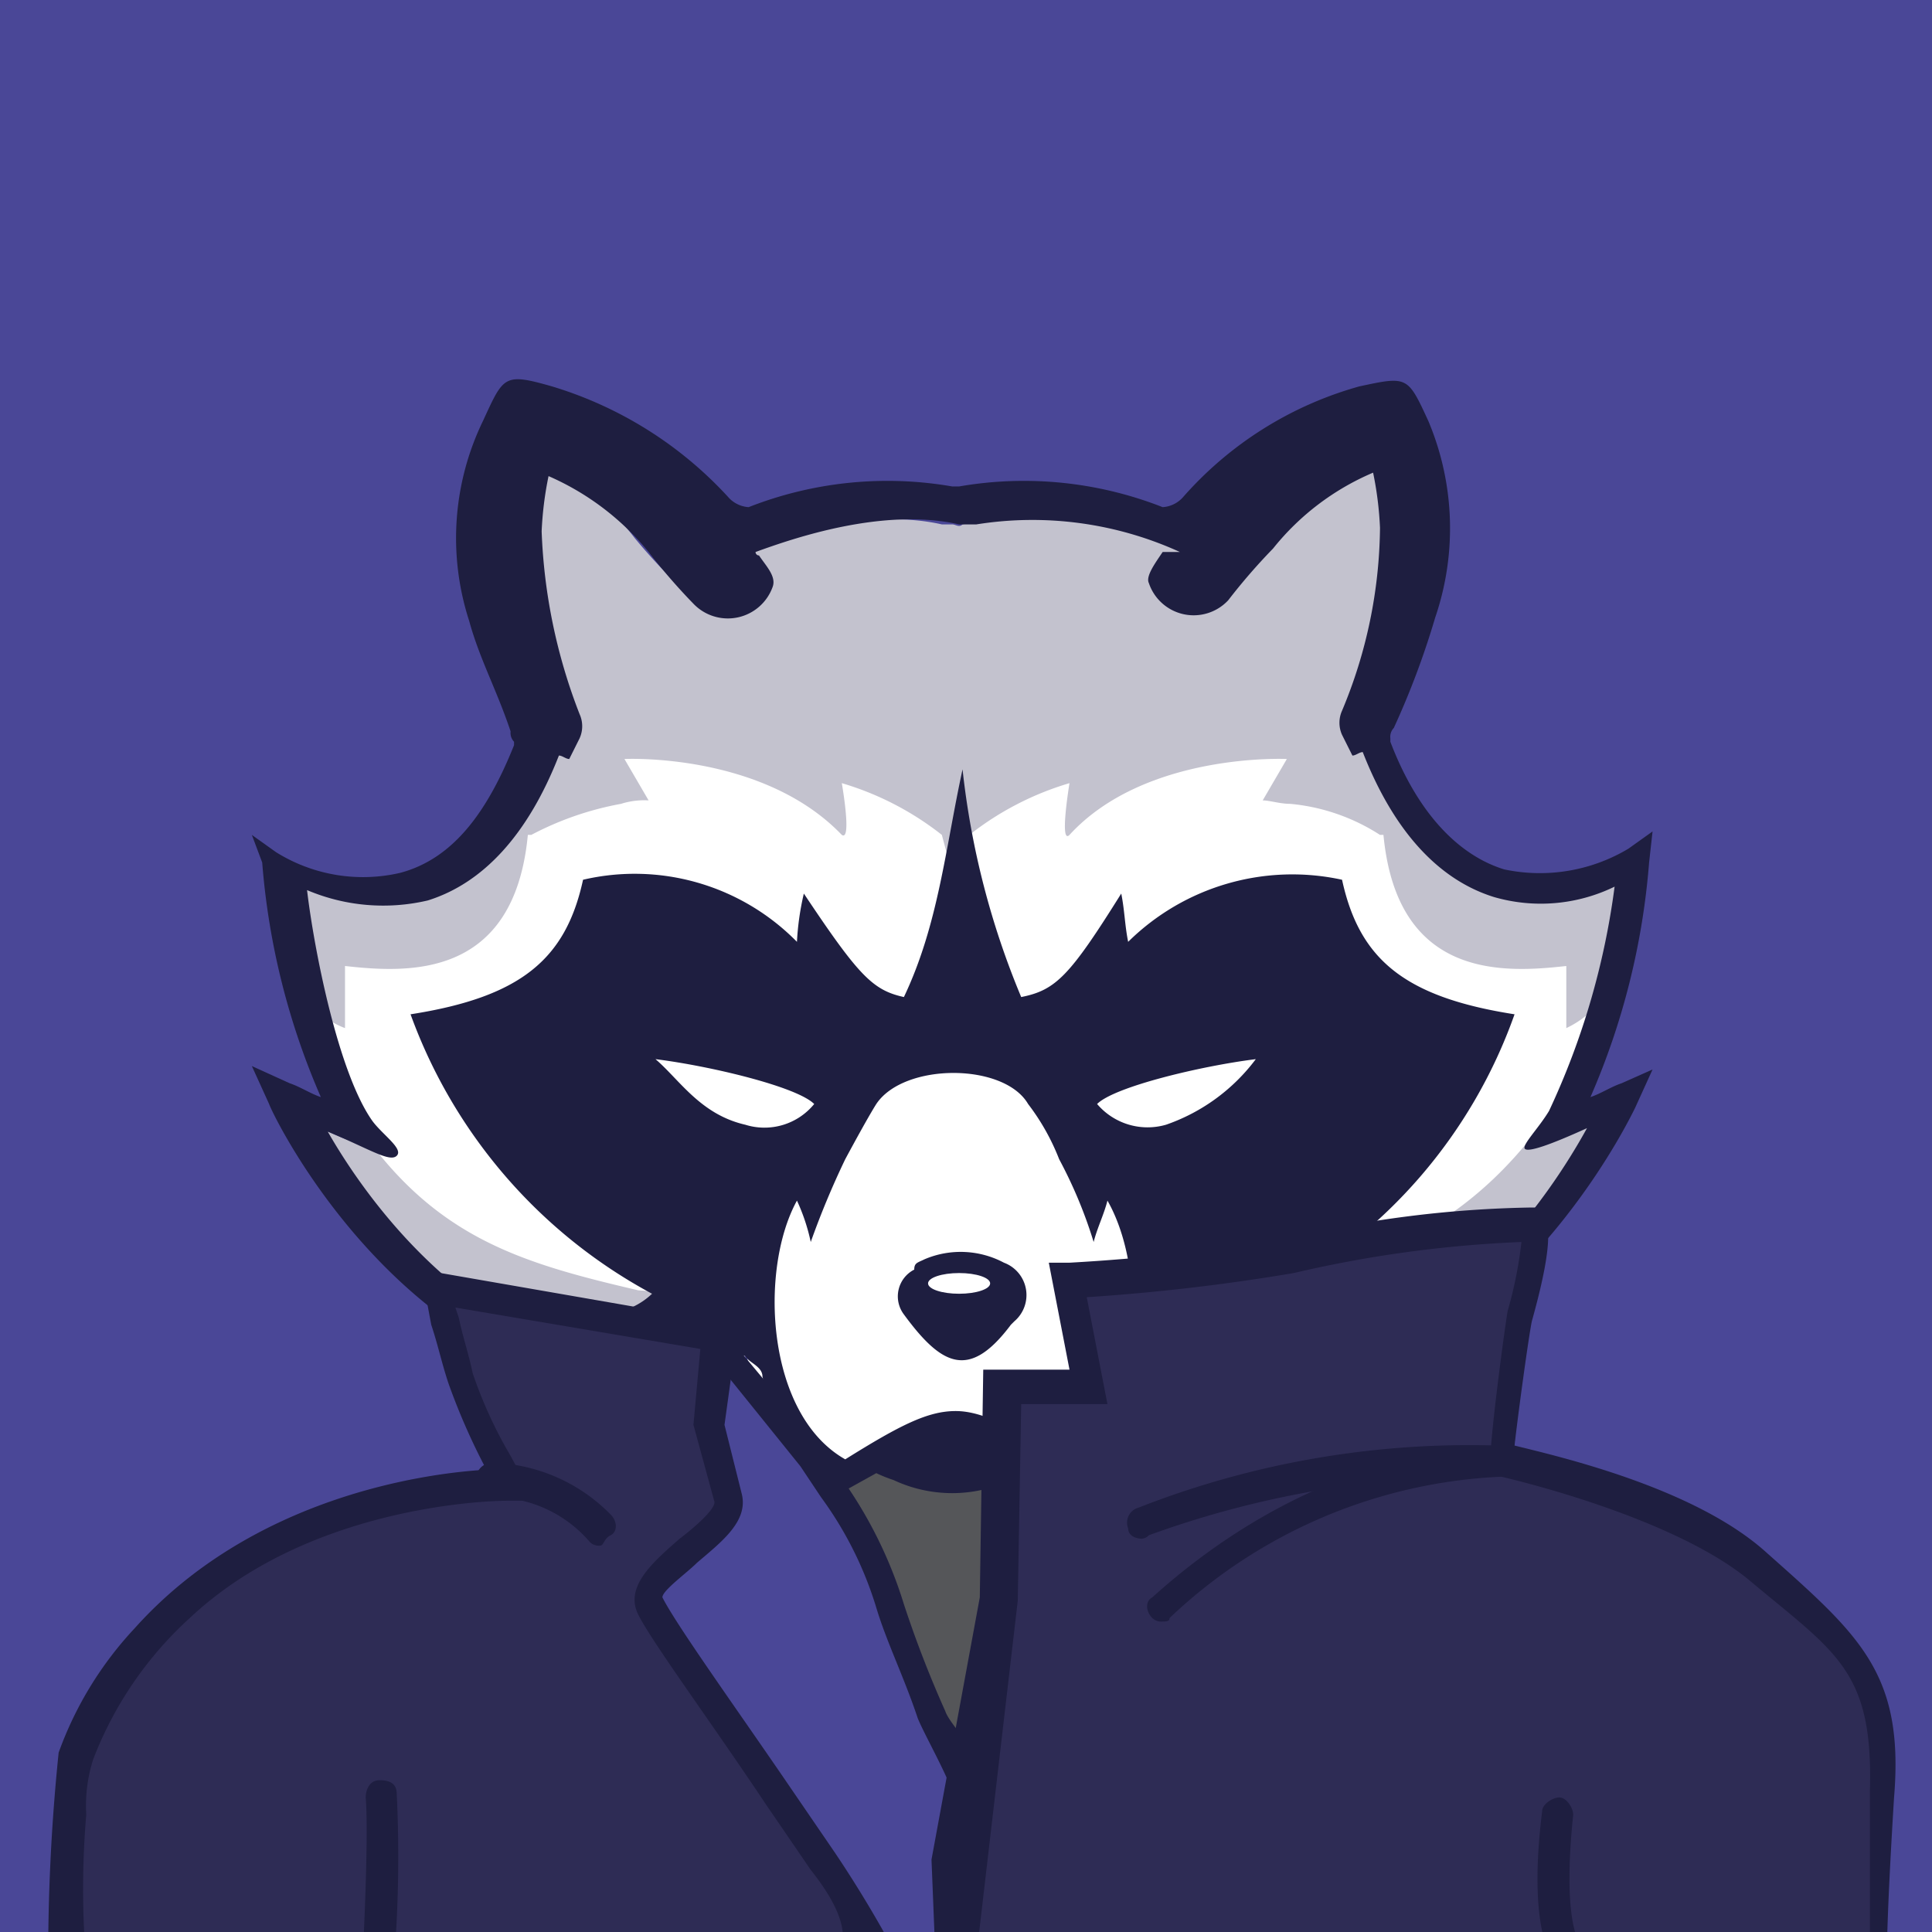 <svg width="56" height="56" viewBox="0 0 56 56" xmlns="http://www.w3.org/2000/svg"><path d="M0 0h56.3v56.3H0z" fill="#4a4797"/><path d="M20 39.8L34.2 41s5.2 6 5 7.3 1.2 7.5-1.4 8.8-10.8-1.4-12.1-1.7-5.5 1.7-8.3-1.9c-2.8-3.8-.7-1.5-.7-3.4-.2-1.9 3.3-10.3 3.3-10.3z" fill="#555659"/><path d="M37.3 39.7q-.6.15-.6.3c0 .3.4.1 1.7.7a14.37 14.37 0 0 1-5.4.5 5.78 5.78 0 0 0 .5-1.4 1.88 1.88 0 0 0 .2-.8c1.4-.2.8-.4 2.3-.6 0-.1.6-.1.6-.2-.2-.1.9-.3.7-.3a6.12 6.12 0 0 1-.6-.4 14.71 14.71 0 0 0 7-8.1c-3.2-.5-4.5-1.6-5-3.9a6.77 6.77 0 0 0-6.2 1.8c-.1-.5-.1-.9-.2-1.4-1.5 2.4-1.9 2.8-2.9 3a18.94 18.94 0 0 1-1.7-5.4c-.5 2.3-.5 3.7-1.5 5.7-.9-.2-1.7-1-3.2-3.3a7.84 7.84 0 0 0-.2 1.4 6.08 6.08 0 0 0-5.9-1.4c-.5 2.3-.5 3.2-3.7 3.8 1.3 3.6 3.1 6.1 6.4 7.9a3.55 3.55 0 0 1-.9.4c-.2.1-.3.3-.5.4 0 .1-.8-.4-.8-.3 1.3.2 2.8.7 4.1 1a1.88 1.88 0 0 1 .2.8 5.78 5.78 0 0 0 .5 1.4 14.37 14.37 0 0 1-5.4-.5c1.7-.2 1.7-.4 1.7-.7 0-.1 0-.4-.5-.5-5.7-.6-8.2-5.2-9.4-7.2 1.2.5 1.8.9 2 .6s.2-.4-.2-.7c-1.2-1.2-1.8-5.1-2-6.8.8.3 2.2 1 3.5.6 1.6-.5 2.9-1.9 3.8-4.2.1 0 .2.1.3.1l.3-.6a.85.85 0 0 0 0-.7 16.18 16.18 0 0 1-1.1-5.3 19.14 19.14 0 0 1 .4-2.1 7.88 7.88 0 0 1 2.8 2.3 16.6 16.6 0 0 0 1.3 1.4c.7.7 2 1 2.2 0 .1-.3-.2-.6-.4-.9a.1.1 0 0 1-.1-.1c1.1-.4 3.7-1.3 5.9-.8h.3c.1 0 .2.1.3 0a12.94 12.94 0 0 1 6.4.3l.5.8c-.2.3-.7.6-.6.8.3.4.4.6 1.1-.2a17.38 17.38 0 0 1 1.3-1.5 11.07 11.07 0 0 1 3.8-2.8c.1.6.3 2.5.3 3a12.52 12.52 0 0 1-1.1 5c-.1.2-.5.5-.4.8s0 0 .1.2c.1 0 .4.2.5.2l-.1.2c.9 2.3 2.1 3.3 3.7 3.8a5.93 5.93 0 0 0 3.9-.5c-.2 1.6-1.5 5.8-2.8 7.1-.3.3-.3.6-.2.7s1.1-.4 2.4-.9c-.9 2.8-4.7 6.8-9.4 7.5z" fill="#c3c2ce"/><path d="M46.7 28.5a2.69 2.69 0 0 1-1.3 1.3V28c-1.8.2-4.9.4-5.3-3.8H40a5.77 5.77 0 0 0-2.6-.9c-.3 0-.6-.1-.8-.1l.7-1.2s-4.1-.2-6.3 2.2c-.3.3 0-1.5 0-1.5a8.63 8.63 0 0 0-2.9 1.5l-.4 1.5-.4-1.5a8.63 8.63 0 0 0-2.9-1.5s.3 1.7 0 1.5c-2.3-2.4-6.3-2.2-6.3-2.2l.7 1.2a2.2 2.2 0 0 0-.8.1 9 9 0 0 0-2.6.9h-.1c-.4 4.2-3.5 4-5.3 3.8v1.8a2.21 2.21 0 0 1-1.3-1.3l-.1.5.1.6c2.7 5.9 5.5 6.8 9.8 7.8l1.3.1 1.7.9.2 1.2c.4 1.5 1 1.9 2.3 2.9l.5.4 1.5-.8 1.6-.2 1.6.2 1.2.6.6.2a6 6 0 0 0 2.5-3.3l.2-1.2 1.7-.9 1.3-.1c4.3-1.1 7.5-2.6 10.1-8.6l-.1-.3z" fill="#fff"/><path d="M26.8 36.5a2.67 2.67 0 0 1 2.3.1 1 1 0 0 1 .3 1.7l-.1.1c-1.2 1.6-2 1.2-3.1-.3a.87.87 0 0 1 .3-1.3c0-.2.1-.2.3-.3z" fill="#1e1e40"/><path d="M47 31.4c-.3.1-.6.3-.9.4a21.12 21.12 0 0 0 1.7-6.8l.1-.9-.7.5a5 5 0 0 1-3.6.6c-1.3-.4-2.5-1.6-3.3-3.7v-.1a.37.37 0 0 1 .1-.3 23.76 23.76 0 0 0 1.2-3.2 8 8 0 0 0-.2-5.7c-.6-1.3-.6-1.3-2-1a10.58 10.58 0 0 0-5.1 3.2.86.86 0 0 1-.6.3 11 11 0 0 0-5.9-.6h-.2a11 11 0 0 0-5.9.6.86.86 0 0 1-.6-.3 11.38 11.38 0 0 0-5.1-3.2c-1.4-.4-1.4-.3-2 1a7.78 7.78 0 0 0-.4 5.8c.3 1.1.8 2 1.2 3.2a.37.37 0 0 0 .1.3v.1c-.8 2-1.8 3.3-3.3 3.7a4.76 4.76 0 0 1-3.6-.6l-.7-.5.3.8a21.12 21.12 0 0 0 1.7 6.8c-.3-.1-.6-.3-.9-.4l-1.1-.5.5 1.1c.1.3 2.9 6.1 8.3 7.9-.5.1-1 .1-1.5.2l-1.4.2 1.3.7a24.6 24.6 0 0 0 6.6 1.2 7.77 7.77 0 0 0 1.6-.2 3 3 0 0 0 .8.8 5.74 5.74 0 0 0 .7.4h.3l.9-.5a4.21 4.21 0 0 0 .5.2 4 4 0 0 0 3.4 0l.5-.2.9.5h.3a1.72 1.72 0 0 0 .7-.4 6 6 0 0 0 .8-.8 7.77 7.77 0 0 0 1.6.2 25.56 25.56 0 0 0 6.6-1.2l1.8-.6-1.9-.2c-.5-.1-1-.1-1.5-.2 5.4-1.8 8.2-7.7 8.3-7.9l.5-1.1zM30.9 42.3c-1.5-.9-2.4-1.4-3.2-1.4s-1.6.4-3.2 1.4c-2.3-1.3-2.5-5.5-1.4-7.5a5.64 5.64 0 0 1 .4 1.2 24.43 24.43 0 0 1 1-2.4c.7-1.3.9-1.6.9-1.6.8-1.2 3.7-1.2 4.4 0a6.52 6.52 0 0 1 .9 1.6 13.32 13.32 0 0 1 1 2.4c.1-.4.3-.8.4-1.2 1.2 2.1 1 6.3-1.2 7.5zm-9.3-9.7c-1.3-.3-1.9-1.3-2.6-1.9 1.6.2 4.1.8 4.6 1.3a1.86 1.86 0 0 1-2 .6zm10.2-.6c.5-.5 3-1.1 4.6-1.3a5.5 5.5 0 0 1-2.6 1.9 1.92 1.92 0 0 1-2-.6zm5.5 7.7c-.4.1-1.3.2-1.2.2.1.2.6.2 2.4.8a14.37 14.37 0 0 1-5.4.5 5.78 5.78 0 0 0 .5-1.4 1.88 1.88 0 0 0 .2-.8c1.4-.2 2.8-.5 4.2-.7a2.18 2.18 0 0 1-.5-.4 6.12 6.12 0 0 1-.6-.4 14.71 14.71 0 0 0 7-8.1c-3.2-.5-4.5-1.6-5-3.9a6.77 6.77 0 0 0-6.2 1.8c-.1-.5-.1-.9-.2-1.4-1.5 2.4-1.9 2.8-2.9 3a23.72 23.72 0 0 1-1.7-6.6c-.5 2.3-.7 4.5-1.7 6.6-.9-.2-1.3-.6-2.9-3a7.84 7.84 0 0 0-.2 1.4 6.59 6.59 0 0 0-6.2-1.8c-.5 2.3-1.8 3.4-5 3.9a15 15 0 0 0 7 8.1 2.09 2.09 0 0 1-.6.4c-.2.1-.3.1-.5.2 1.3.2 2.5.9 3.8 1.2.1.2.5.3.5.6a5.78 5.78 0 0 0 .5 1.4 14.37 14.37 0 0 1-5.4-.5c1.7-.2 1.7-.4 1.7-.7 0-.1 0-.4-.5-.5-4.7-.6-7.7-4.7-8.9-6.8 1.2.5 1.8.9 2 .7s-.4-.6-.7-1c-1-1.4-1.7-5-1.9-6.7a5.65 5.65 0 0 0 3.5.3c1.6-.5 2.9-1.9 3.8-4.2.1 0 .2.1.3.1l.3-.6a.85.85 0 0 0 0-.7 16.18 16.18 0 0 1-1.1-5.3 10 10 0 0 1 .2-1.6 7.73 7.73 0 0 1 2.9 2.2 17.38 17.38 0 0 0 1.3 1.5 1.38 1.38 0 0 0 2.3-.5c.1-.3-.2-.6-.4-.9a.1.1 0 0 1-.1-.1c1.1-.4 3.7-1.3 5.9-.8h.5a10.3 10.3 0 0 1 5.9.8h-.5c-.2.3-.5.7-.4.9a1.37 1.37 0 0 0 2.3.5 17.38 17.38 0 0 1 1.3-1.5 7.43 7.43 0 0 1 2.9-2.2 10 10 0 0 1 .2 1.6 14 14 0 0 1-1.1 5.3.85.85 0 0 0 0 .7l.3.6c.1 0 .2-.1.3-.1.9 2.3 2.2 3.7 3.8 4.2a4.88 4.88 0 0 0 3.5-.3 22 22 0 0 1-1.9 6.5c-.3.5-.8 1-.7 1.1s.7-.1 1.8-.6c-1.1 2-4 6.3-8.7 7z" fill="#1e1e40"/><ellipse cx="27.8" cy="37.2" rx=".9" ry=".3" fill="#fff"/><path d="M20.8 38.7l2.8 3.4a14.4 14.4 0 0 1 2.3 4.2c.9 2.9 1.5 2 2 6.2l-.1 4.9-6.2-.4s-.8-.4-5.2-10.2c-.3-.7-1.4-7.4-1.4-7.4l4.4-.6h1.4z" fill="#4a4797"/><path d="M20.9 38.3c-.1.4-.1.7-.2 1.1l2.5 3.1.6.9a10.62 10.62 0 0 1 1.6 3.2c.3 1 .8 2 1.2 3.2.2.5.9 1.7 1.1 2.4.2-.3.2-1.2.4-1.5-.1-.3-.6-.8-.7-1.1a32.13 32.13 0 0 1-1.2-3.1 12.68 12.68 0 0 0-1.7-3.5 7 7 0 0 1-.6-.9l-3-3.6z" fill="#1e1e40"/><path d="M54.7 51.6c.1-3.5-1-4-3.6-6.2-2.4-2-7.5-3.1-7.5-3.1 0-.6.4-3.6.5-4.1.7-2.5.4-2.7.4-2.7a35.89 35.89 0 0 0-7.1.9 58.88 58.88 0 0 1-6.5.7l.6 3.1H29l.1 6.2-1.4 7.6s-.4 5.5-1.7 3.3c-1.2-2-1.2-1.7-2.1-3.3-2.3-3.6-1.4-1.9-5-7.5-.6-.9 2.6-2.2 2.4-3.2l-.6-2 .3-2.5-8.2-1.4.2.9a10.93 10.93 0 0 0 .5 1.7c.3.8.7 1.6 1.1 2.5l.3.6S7.3 43 4.5 47.3a14.55 14.55 0 0 0-2.1 3.9 11.3 11.3 0 0 0-.4 5l1 1 30.2.5 21.2-1c0 .1.2-2.6.3-5.1z" fill="#2e2c55"/><path d="M27.3 58.6L1.4 57.3a57.57 57.57 0 0 1 .3-6.5 10.44 10.44 0 0 1 2.2-3.6c3.4-3.8 8.4-4.5 10.2-4.6a18.89 18.89 0 0 1-1.1-2.5c-.2-.6-.3-1.1-.5-1.7l-.3-1.6 9.2 1.6-.4 2.9.5 2c.2.8-.6 1.4-1.3 2-.3.3-1 .8-1 1 .4.8 2.2 3.3 3.7 5.5l1.3 1.9a34 34 0 0 1 1.8 3c.5.9 1.1-.3 1.1-.3l-.1-2.5 1.4-7.6.1-6.6H31l-.6-3.1h.6a57.73 57.73 0 0 0 6.3-.7 32.5 32.5 0 0 1 7.1-.9h.1l.1.1c.3.2.5.7-.2 3.2-.1.5-.4 2.7-.5 3.6 1.2.3 5.2 1.2 7.3 3.1 2.7 2.4 4 3.5 3.7 7.1-.4 6.5-.1 5.4-.1 5.4zm2.3-17.9l-.1 5.7-1.2 10.3 12.1-.1 12-.1 1.8-.2v-4.4c.1-3.5-1-4-3.5-6.1-2.3-1.9-7.2-3-7.2-3l-.3-.1v-.4c0-.7.4-3.7.5-4.3a12.1 12.1 0 0 0 .4-2 35 35 0 0 0-6.6.9 59.06 59.06 0 0 1-6 .7l.6 3.1zM2.5 56.9l15.4.4c-.1-.2 9.5 1.8 5.6-3.1l-1.3-1.9c-1.6-2.4-3.3-4.7-3.7-5.5s.4-1.5 1.2-2.2c.4-.3 1.1-.9 1-1.1l-.6-2.2.2-2.2-7.1-1.2.1.3c.1.5.3 1.1.4 1.6a12.81 12.81 0 0 0 1.1 2.4l.7 1.3h-.8c-.7 0-5.8.2-9.2 3.4A10.71 10.71 0 0 0 2.7 51a4.4 4.4 0 0 0-.2 1.6 25.47 25.47 0 0 0 0 4.3z" fill="#1e1e40"/><path d="M17.4 44.8a.37.37 0 0 1-.3-.1 3.69 3.69 0 0 0-2.8-1.3.54.54 0 0 1-.5-.5.47.47 0 0 1 .5-.5 5 5 0 0 1 3.4 1.5c.2.2.2.5 0 .6s-.2.3-.3.3zm-6.5 12.7c-.3 0-.5-.2-.4-.5 0 0 .2-3.7.1-4.9 0-.2.1-.5.4-.5s.5.1.5.4a37.65 37.65 0 0 1-.1 5.1.66.66 0 0 1-.5.4zm35.1 0a1.08 1.08 0 0 1-.7-.3c-.7-.6-.9-2.3-.6-4.7 0-.2.3-.4.5-.4s.4.3.4.5c-.3 2.9.1 3.7.3 3.9s.1.1.2.1.5.1.5.3-.1.5-.4.5c-.1.1-.1.1-.2.1zM33.7 47a.37.37 0 0 1-.3-.1c-.2-.2-.2-.5 0-.6 5.1-4.6 10.1-4.4 10.3-4.4a.45.45 0 1 1-.1.9 14.91 14.91 0 0 0-9.7 4.1c0 .1-.1.1-.2.1z" fill="#1e1e40"/><path d="M33.1 44.6c-.2 0-.4-.1-.4-.3a.45.45 0 0 1 .3-.6 26.29 26.29 0 0 1 10.4-1.8.45.45 0 1 1-.1.9 28.2 28.2 0 0 0-10 1.7.31.31 0 0 1-.2.1z" fill="#1e1e40"/></svg>